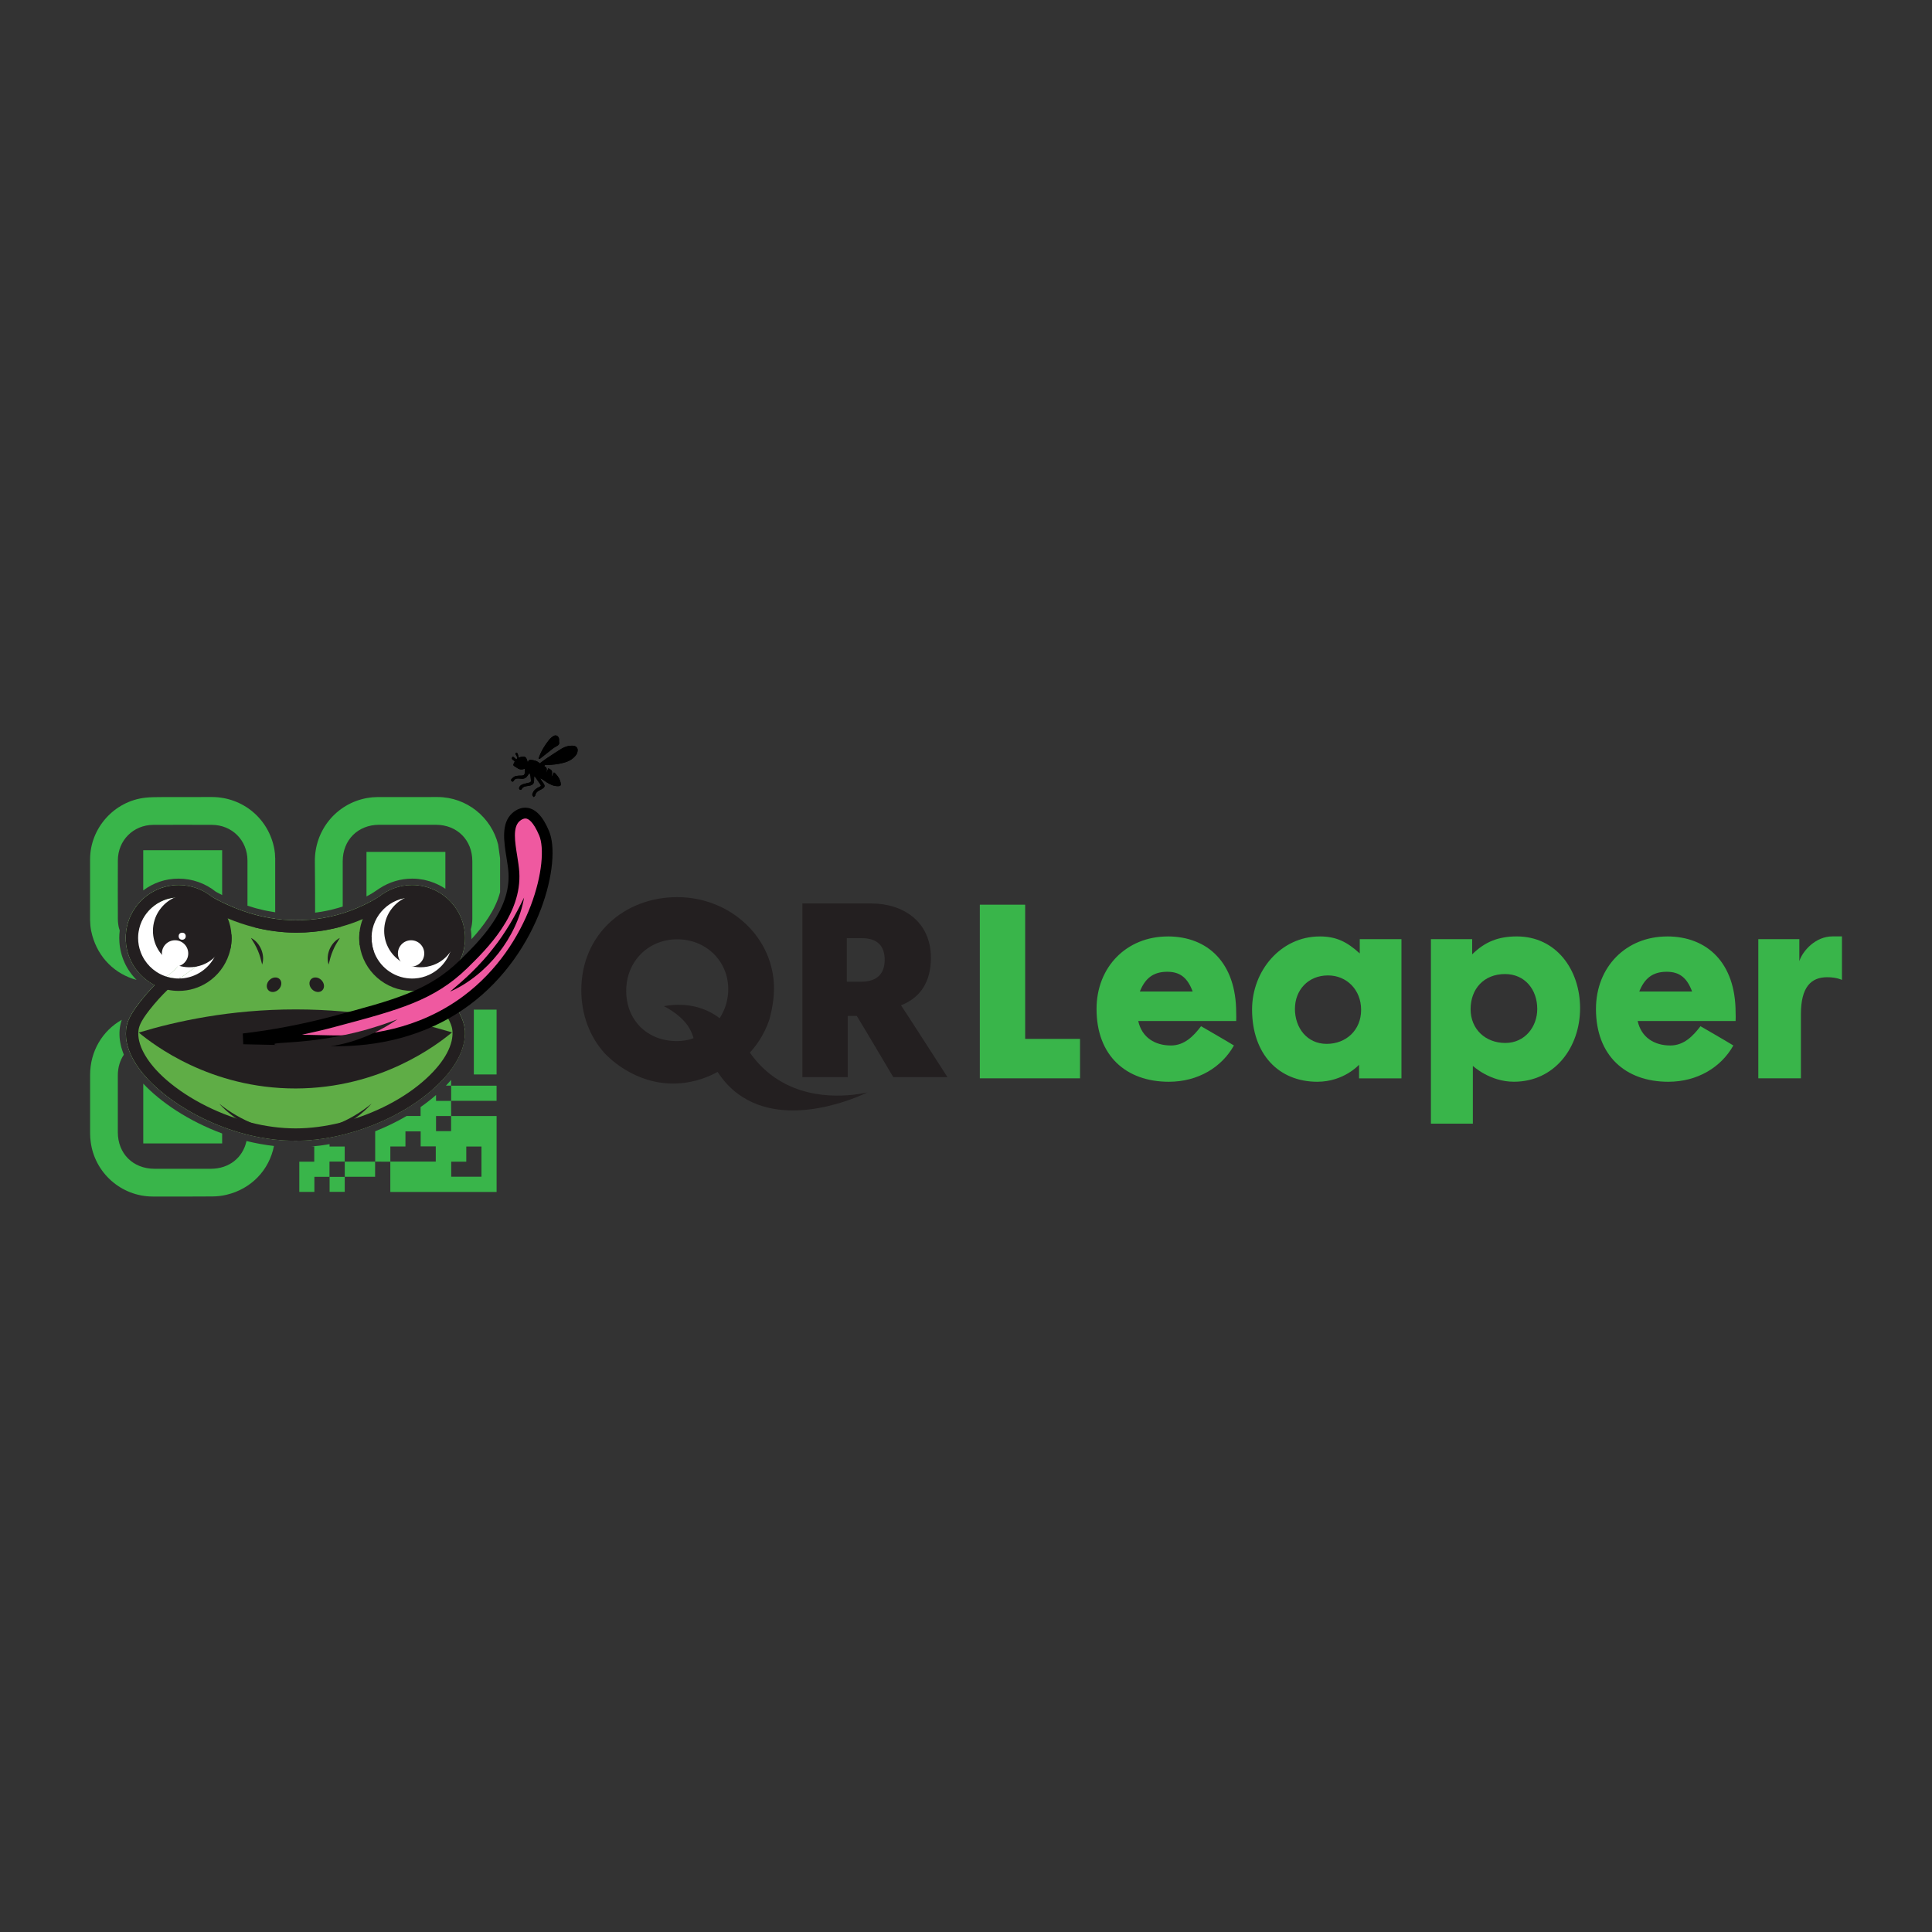 <?xml version="1.0" encoding="UTF-8"?>
<svg id="Layer_1" data-name="Layer 1" xmlns="http://www.w3.org/2000/svg" viewBox="0 0 720 720">
  <rect x="0" y="0" width="720" height="720" fill="#333333" stroke="none"/>
  <defs>
    <style>
      .cls-1 {
        fill: #5fad46;
      }

      .cls-2 {
        fill: #231f20;
      }

      .cls-3 {
        stroke: #000;
        stroke-miterlimit: 10;
        stroke-width: 3px;
      }

      .cls-3, .cls-4 {
        fill: #fff;
      }

      .cls-5 {
        fill: #ef59a0;
      }

      .cls-6 {
        fill: #39b54a;
      }
    </style>
  </defs>
  <g>
    <g>
      <path class="cls-6" d="M102.54,319.68c0-1.06-.1-2.13-.29-3.18-2.05-11.36-11.72-19.43-23.24-19.47-6.21,0-12.4,0-18.61.02-2.09.02-4.18,0-6.26.23-11.58,1.29-20.55,11.31-20.57,22.93-.02,7.54-.02,15.1,0,22.66.02,1.35.14,2.72.4,4.03,1.8,8.73,7.65,15.23,15.52,17.86.46.15.93.3,1.41.42-3.73-3.7-6.04-8.7-6.4-14.09-.04-.45-.06-.99-.06-1.51,0-.94.06-1.88.18-2.8-.12-.33-.22-.67-.31-1.02-.06-.23-.11-.45-.15-.69-.05-.21-.08-.45-.1-.66-.09-.64-.14-1.29-.14-1.92-.03-7.28-.03-14.54,0-21.81,0-7.47,5.73-13.24,13.23-13.28,7.28-.03,14.55-.03,21.81,0,7.53.03,13.24,5.78,13.26,13.27v16.85s0,0,.02,0c.68.22,1.36.44,2.05.64,0,0,.82.25,1.04.31.99.27,1.97.51,2.96.73.33.07.64.14.97.2l.25.05c.69.14,1.36.26,2.05.37l.43.07c.19.03.39.07.57.09,0-.24,0-.49,0-.73.02-6.53,0-13.05,0-19.57Z"/>
      <path class="cls-6" d="M186.35,319.82v.03c0,.24.02.49.02.73,0,3.96,0,7.93,0,11.9-1.75,6.7-6.24,12.69-10.67,17.52,0-.15,0-.29,0-.44,0-1.1-.08-2.18-.24-3.24.36-1.2.55-2.48.56-3.81.02-7.18,0-14.38,0-21.56,0-7.89-5.66-13.56-13.56-13.58-7.06,0-14.13,0-21.19,0-7.9.02-13.55,5.69-13.55,13.59v16.87c-2.61.85-5.28,1.51-7.99,1.96-.42.08-.86.13-1.29.19l-.29.04c-.24.03-.48.06-.72.09,0-6.33-.02-12.64-.09-18.96-.15-11.74,8.01-21.73,19.55-23.77,1.21-.21,2.45-.33,3.68-.33,7.51-.03,15.02-.03,22.54-.02,10.75.03,20.01,7.49,22.54,17.74l.7,5.03Z"/>
      <path class="cls-6" d="M91.86,425.23c-1.34,6.19-6.45,10.32-13.25,10.34-7.02,0-14.04,0-21.06,0-8-.02-13.64-5.66-13.64-13.63,0-7.06,0-14.13,0-21.19,0-2.91.81-5.54,2.24-7.69-.19-.46-.36-.93-.51-1.4-.15-.39-.29-.88-.43-1.36l-.04-.15c-.25-1.01-.39-1.77-.49-2.49-.17-1.34-.2-2.66-.09-3.93.12-1.31.38-2.49.8-3.68-7.18,4.05-11.8,11.67-11.81,20.54,0,7.27,0,14.54,0,21.8,0,1.03.08,2.06.21,3.07,1.45,11.61,11.38,20.41,23.08,20.45,7.47.02,14.94.03,22.42-.03,1.71-.02,3.45-.22,5.11-.62,9.26-2.18,15.94-9.25,17.7-18.19-3.48-.39-6.9-1.02-10.22-1.84Z"/>
      <path class="cls-6" d="M82.79,316.85v16.72c-.84-.43-1.6-.82-2.32-1.22-3.93-3.17-8.85-4.91-13.89-4.91s-9.43,1.59-13.2,4.39v-14.98h29.41Z"/>
      <path class="cls-6" d="M165.98,317.46v13.76c-1.71-1.15-3.58-2.06-5.61-2.7l-.22-.09c-.21-.07-.44-.12-.66-.17l-.55-.15c-.3-.09-.6-.16-.91-.23-.16-.03-.33-.05-.49-.08l-.27-.04c-.47-.08-.95-.16-1.43-.21-.75-.08-1.51-.11-2.26-.11-4.27,0-8.45,1.25-12.02,3.56-1,.66-2.01,1.33-3.01,1.99-.65.38-1.31.74-1.97,1.09v-16.61h29.4Z"/>
      <path class="cls-6" d="M82.79,422.43v3.69h-29.4v-22.28c6.41,6.86,16.9,13.96,29.4,18.58Z"/>
      <path class="cls-6" d="M128.46,393.26h.02v-.02l-.02.02ZM128.46,415.92h.02v-.02l-.02.02ZM139.8,432.89l.02.03v-.03h-.02ZM151.12,376.28h.02v-.02l-.02.02ZM156.79,376.26v.02h.02l-.02-.02ZM162.44,376.28h.03v-.02l-.03.02ZM167.3,403.38c-.21.24-.44.5-.68.75-.14.15-.28.3-.43.45h1.92v-2.12c-.26.3-.53.61-.81.92ZM168.11,398.91v.03h.02l-.02-.03ZM168.11,410.24v.03h.03l-.03-.03ZM168.11,404.58v.02l.03-.02h-.03ZM168.11,376.26v.02h.03l-.03-.02ZM168.14,415.9c0-1.88-.02-3.76-.03-5.64h-5.61v-2.19c-1.8,1.58-3.73,3.08-5.76,4.5v3.32h-5.19c-3.69,2.17-7.65,4.08-11.73,5.7v11.31c1.88,0,3.75.02,5.64.03v11.28h39.61v-28.3h-16.93ZM162.41,432.89h-16.94v-5.64h5.63v-5.62h5.67v5.59h5.63v5.67ZM168.11,421.53h-5.61v-5.61h5.61v5.61ZM179.42,438.53h-11.26v-5.6h5.61v-5.66h5.66v11.25Z"/>
      <path class="cls-6" d="M111.48,421.59l.02-.03v.03h-.02Z"/>
      <path class="cls-6" d="M122.8,438.58v-.02h.03l-.03.02Z"/>
      <path class="cls-6" d="M128.46,427.27v5.62h-5.67v5.67h-5.63v5.63h-5.62v-11.27h5.57v-5.65h-1.07c2.25-.19,4.52-.48,6.78-.88v.88h5.64Z"/>
      <path class="cls-6" d="M128.46,432.92v-.03h.02l-.02.03Z"/>
      <path class="cls-6" d="M168.11,404.6h16.95v5.64c-5.65,0-11.3,0-16.95,0,0,0,.02.02.02.02v-5.68l-.02.02Z"/>
      <path class="cls-6" d="M139.79,432.89v5.66h-11.33l.02.02v-5.68l-.02.02h11.35l-.02-.02Z"/>
      <path class="cls-6" d="M128.47,438.56v5.62h-5.64v-5.62s-.02.02-.02.02h5.68l-.02-.02Z"/>
      <rect class="cls-6" x="176.59" y="376.26" width="8.47" height="24.16"/>
    </g>
    <path class="cls-4" d="M67.09,358.79c1.49-1.11,2.99-2.14,4.48-3.1h1.65c-.42,1.45-1.09,2.8-1.93,4.01-.19.12,2.32.25,2.12.36h-.01c-.25.17-.5.34-.75.51-1.49,1.01-3,2.09-4.48,3.27-.23.17-.47.36-.7.55h-.01c-.29.11-.58.2-.87.28h-.03c-.28,0-.58,0-.86-.03-1.35-.07-2.65-.32-3.87-.75,2.18-1.19,4.02-2.96,5.27-5.11Z"/>
    <path class="cls-2" d="M67.15,364.66h-.01s-.08.07-.12.11c-.03.01-.04.04-.07.05h.03c.16-.05.34-.11.5-.17-.11.01-.21.01-.32.01Z"/>
    <path class="cls-2" d="M67.15,364.66h-.01s-.08.07-.12.11c-.03.01-.04.04-.07.05h.03c.16-.05.34-.11.5-.17-.11.01-.21.01-.32.01ZM66.58,364.68c.19,0,.38,0,.55-.01h.01c.11-.08.2-.16.31-.27-.29.11-.58.2-.87.28Z"/>
    <path class="cls-2" d="M154.61,364.68h0s-.02-.02-.03-.03h-.01s-.05,0-.08,0c-.29.02-.58.03-.87.03.44.13.89.24,1.35.31-.12-.11-.23-.2-.35-.31Z"/>
    <path class="cls-2" d="M154.96,364.99c-.46-.07-.91-.18-1.35-.31.3,0,.58,0,.87-.03.03,0,.05,0,.08,0h.01s.03.02.03.03h0c.12.11.23.2.35.31Z"/>
    <path class="cls-2" d="M154.61,364.68h-.02s-.08-.02-.11-.03c-.29.02-.58.03-.87.03.44.13.89.24,1.35.31-.12-.11-.23-.2-.35-.31Z"/>
    <path class="cls-2" d="M66.58,364.68c.19,0,.38,0,.55-.01h.01c.11-.08.2-.16.31-.27-.29.11-.58.2-.87.28Z"/>
    <path class="cls-2" d="M127.18,418.3c-.09.04-.16.07-.25.11.08-.03.15-.06.22-.1,0,0,.02,0,.03,0Z"/>
    <path class="cls-2" d="M93.5,349.53c1.65.95,2.92,2.53,3.68,4.3.75,1.78,1,3.79.51,5.63-.32-1.87-.72-3.6-1.43-5.25-.69-1.65-1.65-3.16-2.76-4.69Z"/>
    <path class="cls-2" d="M126.66,349.53c-1.11,1.53-2.07,3.04-2.76,4.69-.71,1.64-1.12,3.38-1.43,5.25-.48-1.84-.23-3.86.51-5.63.76-1.77,2.03-3.35,3.68-4.3Z"/>
    <path class="cls-4" d="M201.92,312.03c-1.31-4.72-4.03-9.09-5.91-9.01-2.05.08-3.55,1.33-3.55,1.33-.09.08-.16.13-.2.17-4.62,4.1-1.18,13.73-.75,20.64.91,14.93-11.61,27.17-18.77,34.17-3,2.92-6.13,5.4-9.34,7.53-.05-.04-.09-.08-.13-.13,2.99-1.69,5.5-4.16,7.25-7.09,1.77-2.95,2.77-6.39,2.77-10.07,0-10.87-8.85-19.72-19.7-19.72-4.79,0-9.19,1.72-12.6,4.56l-.03-.04c-6.49,3.95-13.48,6.58-20.83,7.81-3.27.55-6.94.83-10.33.79-2.41-.03-4.83-.2-7.24-.55-3.44-.47-6.9-1.26-10.35-2.36-4.4-1.41-8.75-3.31-13.1-5.71-3.42-2.81-7.77-4.5-12.53-4.5-7.25,0-13.61,3.94-17.02,9.78-1.72,2.92-2.69,6.31-2.69,9.93,0,.46.01.91.05,1.35.4,5.99,3.5,11.25,8.08,14.57.21.17.43.32.66.47.63.43,1.3.82,1.98,1.17h.01c-1.9,1.96-3.77,4.09-5.56,6.39-2.2,2.83-3.47,4.91-4.2,6.68-.56,1.37-.8,2.55-.91,3.73-.09,1.11-.07,2.25.08,3.42.11.71.24,1.42.43,2.14.12.47.27.95.43,1.42.46,1.34,1.06,2.68,1.81,4.05,1.26,2.27,2.94,4.54,5.03,6.84,10.24,11.22,31.93,23.3,55.33,23.32h.07c19.09,0,40.77-8.73,53.48-21.41.42-.4.83-.82,1.22-1.23.23-.24.44-.48.66-.72.44-.48.86-.97,1.25-1.45,2.59-3.14,4.42-6.3,5.46-9.4.16-.48.31-.97.43-1.43.48-1.88.67-3.7.55-5.5-.07-1.11-.29-2.51-1.1-4.45-.07-.16-.13-.31-.2-.47-.38-.86-.87-1.82-1.5-2.9-.15-.25-.31-.51-.47-.78.97-.58,2.35-1.42,3.93-2.55,2.43-1.7,12.91-9.4,21.31-27.02,3.67-7.72,10.2-21.42,6.76-33.79ZM154.47,364.65h.09s.03.01.03.03c.12.11.24.21.36.31-.46-.07-.91-.17-1.35-.31.29,0,.59,0,.87-.03ZM67.09,358.79c1.49-1.11,2.99-2.14,4.48-3.1h1.65c-.42,1.45-1.09,2.8-1.93,4.01-.19.12,2.32.25,2.12.36h-.01c-.25.17-.5.34-.75.51-1.49,1.01-3,2.09-4.48,3.27-.23.17-.47.36-.7.55h-.01c-.11.11-.2.19-.31.27.11,0,.21,0,.32-.01-.16.07-.34.12-.5.17h-.03s.04-.04.07-.05c.04-.04.08-.07.12-.11-.17.01-.36.01-.55.01h-.03c-.28,0-.58,0-.86-.03-1.35-.07-2.65-.32-3.87-.75,2.18-1.19,4.02-2.96,5.27-5.11Z"/>
    <path class="cls-2" d="M51.71,384.81c13.75-4.16,33.91-8.64,58.53-8.63,24.46,0,44.5,4.44,58.22,8.56-5.44,4.5-26.5,20.84-58.22,20.9-31.89.07-53.11-16.37-58.53-20.83Z"/>
    <path class="cls-4" d="M82.86,349.64c-.29-8.51-7.29-15.32-15.88-15.32-4.07,0-7.8,1.54-10.62,4.06-3.24,2.91-5.28,7.13-5.28,11.84,0,1.49.2,2.92.59,4.29,1.25,4.46,4.4,8.15,8.52,10.11.01,0,.03.01.04.01,1.55.74,3.24,1.22,5.03,1.41.08.01.16.01.24.03.48.04.98.07,1.47.07.58,0,1.15-.03,1.72-.09,6.1-.66,11.17-4.77,13.22-10.33.05-.17.12-.35.17-.52.51-1.55.79-3.23.79-4.96,0-.19,0-.39-.01-.58ZM61.83,363.9c2.18-1.19,4.02-2.96,5.27-5.11,1.49-1.11,2.99-2.14,4.48-3.1h1.65c-.42,1.45-1.09,2.8-1.93,4.01-.19.12,2.32.25,2.12.36h-.01c-.25.17-.5.34-.75.51-1.49,1.01-3,2.09-4.48,3.27-.23.17-.47.36-.7.55h-.01c-.29.11-.58.2-.87.28h-.03c-.28,0-.58,0-.86-.03-1.35-.07-2.65-.32-3.87-.75Z"/>
    <circle class="cls-4" cx="153.2" cy="350.35" r="15.9"/>
    <ellipse class="cls-2" cx="102.13" cy="366.98" rx="2.95" ry="2.45" transform="translate(-229.58 179.7) rotate(-45)"/>
    <ellipse class="cls-2" cx="118.03" cy="366.98" rx="2.45" ry="2.95" transform="translate(-224.92 190.94) rotate(-45)"/>
    <path class="cls-2" d="M86.25,348.26c-.13-2.1-.6-4.12-1.35-5.98-1.23-3.11-3.24-5.83-5.78-7.92-3.42-2.81-7.77-4.5-12.53-4.5-7.25,0-13.61,3.94-17.02,9.78-1.72,2.92-2.69,6.31-2.69,9.93,0,.46.01.91.05,1.35.4,5.99,3.5,11.25,8.08,14.57.21.17.43.32.66.47.63.43,1.3.82,1.98,1.17h.01c1.5.78,3.11,1.35,4.8,1.72h.01c1.33.28,2.69.43,4.12.43,3.99,0,7.71-1.19,10.82-3.24,3.69-2.43,6.51-6.06,7.91-10.33.25-.72.44-1.47.6-2.24.25-1.26.39-2.56.39-3.89,0-.44-.01-.88-.05-1.31ZM67.15,364.66h-.01c-.17.01-.36.01-.55.01h-.03c-.28,0-.58,0-.86-.03-1.35-.07-2.65-.32-3.87-.75-.21-.07-.43-.13-.63-.23h-.01c-4.06-1.55-7.28-4.8-8.77-8.87-.62-1.62-.95-3.39-.95-5.23,0-.31.01-.6.03-.9.01-.23.03-.46.05-.67.03-.27.05-.52.11-.76.54-3.49,2.28-6.58,4.79-8.86,2.68-2.44,6.25-3.93,10.15-3.93,8.34,0,15.12,6.78,15.12,15.12,0,.19-.01.39-.01.59-.08,1.97-.54,3.85-1.29,5.54-.05.13-.11.25-.17.39h-.01c-2.32,4.84-7.13,8.24-12.75,8.57-.11.01-.21.01-.32.01Z"/>
    <path class="cls-2" d="M153.58,329.85c-4.78,0-9.18,1.71-12.6,4.56-2.58,2.15-4.59,4.93-5.81,8.11-.58,1.5-.99,3.1-1.17,4.76-.09.76-.14,1.52-.14,2.29,0,.89.06,1.77.18,2.63,1.29,9.63,9.55,17.08,19.53,17.08,1.77,0,3.49-.24,5.13-.68,1.6-.43,3.13-1.06,4.55-1.87,5.98-3.38,10.04-9.81,10.04-17.17,0-10.87-8.85-19.71-19.71-19.71ZM139.3,354.5c-.55-1.54-.83-3.21-.83-4.93,0-.17,0-.34.01-.51.26-8.11,6.94-14.61,15.1-14.61,7.53,0,13.81,5.55,14.93,12.78.05.25.08.51.11.76h0c.02.22.04.45.05.67.02.3.03.6.03.9,0,6.08-3.61,11.34-8.81,13.73-1.64.76-3.44,1.24-5.33,1.35-.03,0-.05,0-.08,0-.29.02-.58.03-.87.03h-.02c-.3,0-.59,0-.88-.03-6.23-.36-11.45-4.5-13.4-10.16Z"/>
    <path class="cls-2" d="M143.36,338.29c-2.65,1.62-5.38,3.03-8.18,4.22-2.53,1.08-5.12,2-7.76,2.74-2.14.6-4.32,1.09-6.52,1.46-2.37.39-6.06.86-10.44.86-.24,0-.47,0-.72,0-5.05-.06-10.1-.74-15.12-2.03-3.25-.83-6.5-1.92-9.72-3.27-2.71-1.13-5.41-2.44-8.08-3.93l2.23-4.02s.05.03.07.04c10.08,5.6,20.4,8.5,30.67,8.62,3.4.04,7.08-.24,10.35-.79,7.34-1.24,14.34-3.86,20.82-7.82l.03.05,2.37,3.88Z"/>
    <path class="cls-2" d="M139.31,354.5c-.55-1.54-.83-3.2-.83-4.93,0-.17,0-.35.01-.51-1.46-.64-2.95-1.23-4.48-1.78-.09.75-.13,1.51-.13,2.29,0,.88.05,1.77.17,2.63,1.81.7,3.55,1.47,5.25,2.31Z"/>
    <path class="cls-2" d="M109.75,347.57c.25,0,.48.01.72.01,4.38,0,8.07-.47,10.44-.86,2.2-.38,4.38-.87,6.51-1.47-5.31-1.34-10.98-2.12-16.96-2.12-.13,0-.25,0-.39.01-.39,0-3.18.04-7.52.72-2.27.35-4.96.88-7.94,1.68,2.64.67,5.28,1.18,7.94,1.51,2.39.32,4.79.48,7.18.51Z"/>
    <path class="cls-2" d="M173.2,383.98c-.07-1.11-.29-2.51-1.1-4.45-.07-.16-.13-.31-.2-.47-.38-.86-.87-1.82-1.5-2.9-.51-.86-1.1-1.8-1.81-2.81-1.5-2.17-3.27-4.41-5.32-6.62-.59-.64-1.2-1.3-1.85-1.94-1.37.84-2.92,1.48-4.65,1.88.67.64,1.33,1.29,1.95,1.94,2.37,2.45,4.41,4.95,6.09,7.36,1.8,2.61,2.73,4.48,3.23,5.79.5,1.33.54,2.1.58,2.52.08,1.18-.04,2.4-.31,3.65-.19.78-.43,1.57-.75,2.37-1.14,2.91-3.18,5.96-6.06,9.03-7.14,7.63-17.79,13.83-29.22,17.52-1.69.54-3.39,1.03-5.09,1.46-5.7,1.42-11.47,2.21-17.02,2.21h-.07c-5.63-.01-11.25-.8-16.65-2.16-1.85-.46-3.66-.99-5.44-1.58-12.59-4.13-23.51-11.14-29.85-18.08-2.59-2.84-4.46-5.7-5.55-8.39-.32-.8-.56-1.6-.75-2.37-.29-1.26-.39-2.45-.28-3.59.13-1.53.56-3.4,4.14-7.98,2.17-2.77,4.44-5.27,6.76-7.52.33-.32.66-.63.99-.94-1.75-.41-3.32-1.06-4.7-1.91-.01.01-.02.02-.03.03-.36.36-.72.72-1.07,1.1-1.9,1.96-3.77,4.09-5.56,6.39-2.21,2.83-3.47,4.91-4.2,6.68-.56,1.37-.8,2.55-.91,3.73-.09,1.11-.07,2.25.08,3.42.09.71.24,1.42.42,2.14.13.47.27.95.44,1.42.44,1.34,1.05,2.68,1.81,4.05,1.26,2.27,2.94,4.54,5.03,6.84,10.24,11.22,31.93,23.3,55.33,23.32h.07c19.09,0,40.77-8.73,53.48-21.41.42-.4.82-.82,1.21-1.23.23-.24.44-.48.67-.72.43-.48.84-.97,1.25-1.45,2.59-3.14,4.42-6.3,5.46-9.4.16-.48.31-.97.43-1.43.48-1.88.67-3.7.55-5.5Z"/>
    <path class="cls-2" d="M84.01,354.28c.64-.29,1.27-.56,1.9-.82h.01c.25-1.26.39-2.56.39-3.89,0-.44-.01-.88-.05-1.31h-.01c-.7.27-1.42.57-2.13.87.19,1.71.15,3.45-.11,5.16Z"/>
    <path class="cls-2" d="M81.64,411.27c4.1,3.28,8.64,5.92,13.45,7.76,1.19.49,2.43.84,3.65,1.24l1.86.48c.31.08.62.16.93.23l.95.17c2.51.55,5.07.7,7.62.76,5.12.02,10.22-.95,15.03-2.78,4.81-1.85,9.32-4.53,13.38-7.87-3.49,3.94-7.91,7.1-12.79,9.29-2.43,1.11-5.01,1.91-7.62,2.49-2.62.61-5.32.75-8,.84-5.37-.09-10.75-1.19-15.6-3.44-4.87-2.18-9.31-5.29-12.86-9.18Z"/>
    <path class="cls-2" d="M93.5,349.53c1.65.95,2.92,2.53,3.68,4.3.75,1.78,1,3.79.51,5.63-.32-1.87-.72-3.6-1.43-5.25-.69-1.65-1.65-3.16-2.76-4.69Z"/>
    <path class="cls-2" d="M126.66,349.53c-1.11,1.53-2.07,3.04-2.76,4.69-.71,1.64-1.12,3.38-1.43,5.25-.48-1.84-.23-3.86.51-5.63.76-1.77,2.03-3.35,3.68-4.3Z"/>
    <path class="cls-3" d="M90.72,387.15c7.79-.92,19.58-2.7,33.6-6.43,23.32-6.2,36.41-9.66,48.42-21.4,7.16-7,19.69-19.24,18.77-34.16-.43-6.92-3.87-16.54.75-20.65.32-.29,1.83-1.63,3.75-1.5,3.65.24,5.95,5.62,6.76,7.51,4.27,9.99-2.79,42.88-28.9,62.31-18.83,14.01-39.84,15.27-50.49,15.02-10.89-.23-21.77-.47-32.66-.7Z"/>
    <path d="M195.31,334.5c-.77,3.74-2.08,7.38-3.75,10.84-1.67,3.46-3.74,6.74-6.13,9.77-1.19,1.51-2.48,2.95-3.81,4.34-1.36,1.36-2.76,2.68-4.26,3.89-2.96,2.44-6.2,4.56-9.64,6.21,3-2.36,5.9-4.77,8.6-7.38,2.7-2.61,5.24-5.36,7.54-8.31,2.34-2.91,4.41-6.03,6.32-9.26,1.89-3.24,3.56-6.62,5.12-10.11Z"/>
    <path class="cls-2" d="M102.26,389.12c0-.83,12.68-.06,29.94-4.27,6.82-1.66,12.3-3.6,15.95-5.02-5.14,3.55-14.11,8.67-26.18,10.28-10.38,1.39-19.71-.27-19.71-.99Z"/>
    <path d="M201.39,290.11c.18.07.38.11.55.22.65.42,1.27.88,1.92,1.29,1.34.84,2.75,1.47,4.4,1.34.55-.04.78-.24.73-.77-.15-1.7-1.09-3-2.25-4.17-.04-.04-.1-.04-.15-.07-.06-.03-.13-.06-.18-.08-.29.59-.58,1.17-.89,1.8.09-.75.28-1.41.21-2.04-.08-.73-.77-.99-1.4-1.32-.24.58-.47,1.12-.69,1.65.09-.95.44-1.95-.82-2.44.1-.48.49-.45.77-.45,2.16,0,4.3-.25,6.38-.79,1.88-.49,3.57-1.34,4.74-2.97.41-.57.58-1.19.56-1.91-.03-.89-.85-1.44-1.61-1.49-1.58-.11-3.05.3-4.37,1.09-1.93,1.17-3.8,2.44-5.68,3.69-.84.56-1.65,1.19-2.46,1.79-.96-.93-2.11-1.21-3.36-1.29-.56-.03-.89.15-1,.71-.02.08-.05.16-.09.3-.62-2.4-.98-2.59-3.42-1.88-.1-.45-.18-.91-.32-1.34-.06-.19-.23-.37-.39-.49-.07-.05-.31.04-.4.14-.08.09-.1.3-.04.41.16.36.38.68.56,1.03.2.39.07.68-.3.9-.29-.25-.59-.49-.86-.75-.22-.22-.47-.29-.63-.05-.12.18-.17.53-.07.7.14.25.41.44.67.59.33.19.38.39.17.69-.06.09-.12.18-.16.28-.34.67-.3.82.34,1.21.35.22.7.43,1.04.66.83.57,1.7.56,2.76.15-.05.72,0,1.34-.14,1.92-.11.45-.51.66-1.04.67-.82,0-1.67.02-2.44.24-.52.15-.99.61-1.39,1.02-.23.23-.28.64.1.89.39.26.6,0,.77-.3.48-.85,1.28-.8,2.08-.74.41.03.83.08,1.23.06.77-.05,1.35-.44,1.75-1.09.21-.33.44-.64.66-.96.05,0,.11,0,.16.01.11.38.26.75.32,1.14.08.51.09,1.04.15,1.55.05.42-.16.66-.52.76-.6.17-1.21.3-1.82.45-.82.2-1.59.46-1.99,1.3-.18.37-.12.67.21.9.33.22.57,0,.71-.26.47-.83,1.27-.97,2.1-1.08.35-.05.71-.11,1.05-.2,1.02-.27,1.41-.8,1.43-1.86,0-.47.02-.93.04-1.4,0-.03.05-.05.13-.14.1.1.22.19.3.31.61.86,1.21,1.73,1.82,2.6.37.54.34.69-.26.98-1.02.49-1.97,1.05-2.44,2.15-.13.29-.28.63-.24.92.04.26.33.49.51.74.2-.19.53-.37.57-.59.15-.91.69-1.46,1.47-1.86.45-.23.9-.45,1.32-.73.79-.53.89-1.02.37-1.81-.41-.63-.85-1.23-1.28-1.85.02-.03.03-.06.05-.09Z"/>
    <path d="M208.35,276.44c0-.4.02-.67,0-.94-.08-1.13-1.1-1.76-2-1.24-.61.35-1.19.82-1.63,1.36-1.66,2.02-3,4.24-3.9,6.72-.05.15-.03.33-.05.5.19-.05.42-.05.56-.16,1.47-1.15,2.92-2.33,4.4-3.48.49-.39,1.01-.77,1.57-1.04.8-.39,1.31-.88,1.05-1.71Z"/>
    <path class="cls-2" d="M84.19,346.88c0,1.31-.19,2.57-.54,3.77-.31,1.1-.76,2.14-1.34,3.1-1.25,2.14-3.08,3.91-5.27,5.11-.52.27-1.05.51-1.59.72-.03,0-.05.01-.08.03-1.49.55-3.1.86-4.77.86-.12,0-.25,0-.38-.01-2.32-.05-4.49-.7-6.38-1.78-4.09-2.33-6.84-6.73-6.84-11.78,0-2.79.84-5.38,2.28-7.53.12-.17.24-.35.38-.52h0c1.33-1.81,3.08-3.27,5.12-4.24,1.77-.83,3.74-1.3,5.82-1.3.34,0,.66.01.98.04h.08c7.01.54,12.53,6.41,12.53,13.55Z"/>
    <path class="cls-2" d="M170.36,346.88c0,1.31-.19,2.57-.54,3.77-.31,1.1-.76,2.14-1.34,3.1-1.25,2.14-3.08,3.91-5.27,5.11-.52.27-1.05.51-1.59.72-.03,0-.05.01-.08.03-1.49.55-3.1.86-4.77.86-.12,0-.25,0-.38-.01-2.32-.05-4.49-.7-6.38-1.78-4.09-2.33-6.84-6.73-6.84-11.78,0-2.79.84-5.38,2.28-7.53.12-.17.24-.35.38-.52h0c1.33-1.81,3.08-3.27,5.12-4.24,1.77-.83,3.74-1.3,5.82-1.3.34,0,.66.01.98.04h.08c7.01.54,12.53,6.41,12.53,13.55Z"/>
    <circle class="cls-4" cx="65.24" cy="355.32" r="4.91"/>
    <circle class="cls-4" cx="153.2" cy="355.32" r="4.91"/>
    <circle class="cls-4" cx="67.9" cy="348.9" r="1.32"/>
    <path class="cls-4" d="M111.48,421.59l.02-.03v.03h-.02Z"/>
    <path class="cls-4" d="M128.46,393.26l.02-.02v.02h-.02Z"/>
    <path class="cls-4" d="M128.46,415.92l.02-.02v.02h-.02Z"/>
    <path class="cls-4" d="M151.12,376.28l.02-.02v.02h-.02Z"/>
    <path class="cls-4" d="M156.79,376.26l.02.02h-.02v-.02Z"/>
    <path class="cls-4" d="M162.44,376.28l.03-.02v.02h-.03Z"/>
    <path class="cls-4" d="M168.11,398.91l.02.03h-.02v-.03Z"/>
    <path class="cls-4" d="M168.11,376.26l.03.02h-.03v-.02Z"/>
    <path class="cls-4" d="M176.59,376.26h.09s-.06.04-.09.06v-.06Z"/>
    <path class="cls-4" d="M67.09,358.79c1.49-1.11,2.99-2.14,4.48-3.1h1.65c-.42,1.45-1.09,2.8-1.93,4.01-.19.12,2.32.25,2.12.36h-.01c-.25.17-.5.34-.75.51-1.49,1.01-3,2.09-4.48,3.27-.23.17-.47.36-.7.55h-.01c-.29.11-.58.2-.87.28h-.03c-.28,0-.58,0-.86-.03-1.35-.07-2.65-.32-3.87-.75,2.18-1.19,4.02-2.96,5.27-5.11Z"/>
    <path class="cls-2" d="M67.15,364.66h-.01s-.08.07-.12.11c-.03.01-.04.04-.07.05h.03c.16-.05.34-.11.5-.17-.11.01-.21.01-.32.01Z"/>
    <path class="cls-2" d="M67.15,364.66h-.01s-.08.07-.12.11c-.03.01-.04.04-.07.05h.03c.16-.05.34-.11.5-.17-.11.01-.21.01-.32.01ZM66.58,364.68c.19,0,.38,0,.55-.01h.01c.11-.08.2-.16.31-.27-.29.11-.58.2-.87.28Z"/>
    <path class="cls-2" d="M154.61,364.68h0s-.02-.02-.03-.03h-.01s-.05,0-.08,0c-.29.02-.58.03-.87.03.44.13.89.24,1.35.31-.12-.11-.23-.2-.35-.31Z"/>
    <path class="cls-2" d="M154.96,364.99c-.46-.07-.91-.18-1.35-.31.3,0,.58,0,.87-.03.03,0,.05,0,.08,0h.01s.03.02.03.03h0c.12.11.23.2.35.31Z"/>
    <path class="cls-2" d="M154.61,364.68h-.02s-.08-.02-.11-.03c-.29.02-.58.03-.87.03.44.13.89.24,1.35.31-.12-.11-.23-.2-.35-.31Z"/>
    <path class="cls-2" d="M66.58,364.68c.19,0,.38,0,.55-.01h.01c.11-.08.2-.16.31-.27-.29.11-.58.2-.87.28Z"/>
    <path class="cls-2" d="M127.18,418.3c-.09.04-.16.07-.25.11.08-.03.15-.06.22-.1,0,0,.02,0,.03,0Z"/>
    <path class="cls-2" d="M93.5,349.53c1.75.85,3.06,2.44,3.84,4.23.75,1.8.98,3.86.36,5.7-.45-1.87-.89-3.56-1.59-5.18-.67-1.63-1.58-3.12-2.6-4.75Z"/>
    <path class="cls-2" d="M126.66,349.53c-1.02,1.63-1.93,3.12-2.6,4.75-.7,1.62-1.14,3.31-1.59,5.18-.62-1.84-.4-3.9.36-5.7.77-1.79,2.09-3.38,3.84-4.23Z"/>
    <path class="cls-1" d="M201.92,312.03c-1.31-4.72-4.03-9.09-5.91-9.01-2.05.08-3.55,1.33-3.55,1.33-.09.08-.16.13-.2.17-4.62,4.1-1.18,13.73-.75,20.64.91,14.93-11.61,27.17-18.77,34.17-3,2.92-6.13,5.4-9.34,7.53-.05-.04-.09-.08-.13-.13,2.99-1.69,5.5-4.16,7.25-7.09,1.77-2.95,2.77-6.39,2.77-10.07,0-10.87-8.85-19.72-19.7-19.72-4.79,0-9.19,1.72-12.6,4.56l-.03-.04c-6.49,3.95-13.48,6.58-20.83,7.81-3.27.55-6.94.83-10.33.79-2.41-.03-4.83-.2-7.24-.55-3.44-.47-6.9-1.26-10.35-2.36-4.4-1.41-8.75-3.31-13.1-5.71-3.42-2.81-7.77-4.5-12.53-4.5-7.25,0-13.61,3.94-17.02,9.78-1.72,2.92-2.69,6.31-2.69,9.93,0,.46.01.91.05,1.35.4,5.99,3.5,11.25,8.08,14.57.21.17.43.32.66.47.63.43,1.3.82,1.98,1.17h.01c-1.9,1.96-3.77,4.09-5.56,6.39-2.2,2.83-3.47,4.91-4.2,6.68-.56,1.37-.8,2.55-.91,3.73-.09,1.11-.07,2.25.08,3.42.11.71.24,1.42.43,2.14.12.47.27.95.43,1.42.46,1.34,1.06,2.68,1.81,4.05,1.26,2.27,2.94,4.54,5.03,6.84,10.24,11.22,31.93,23.3,55.33,23.32h.07c19.09,0,40.77-8.73,53.48-21.41.42-.4.83-.82,1.22-1.23.23-.24.44-.48.66-.72.44-.48.86-.97,1.25-1.45,2.59-3.14,4.42-6.3,5.46-9.4.16-.48.31-.97.43-1.43.48-1.88.67-3.7.55-5.5-.07-1.11-.29-2.51-1.1-4.45-.07-.16-.13-.31-.2-.47-.38-.86-.87-1.82-1.5-2.9-.15-.25-.31-.51-.47-.78.97-.58,2.35-1.42,3.93-2.55,2.43-1.7,12.91-9.4,21.31-27.02,3.67-7.72,10.2-21.42,6.76-33.79ZM154.47,364.65h.09s.03.01.03.03c.12.11.24.21.36.31-.46-.07-.91-.17-1.35-.31.29,0,.59,0,.87-.03ZM67.09,358.79c1.49-1.11,2.99-2.14,4.48-3.1h1.65c-.42,1.45-1.09,2.8-1.93,4.01-.19.12,2.32.25,2.12.36h-.01c-.25.17-.5.34-.75.51-1.49,1.01-3,2.09-4.48,3.27-.23.17-.47.36-.7.55h-.01c-.11.11-.2.19-.31.27.11,0,.21,0,.32-.01-.16.07-.34.12-.5.17h-.03s.04-.04.07-.05c.04-.04.08-.07.12-.11-.17.01-.36.01-.55.01h-.03c-.28,0-.58,0-.86-.03-1.35-.07-2.65-.32-3.87-.75,2.18-1.19,4.02-2.96,5.27-5.11Z"/>
    <path class="cls-2" d="M51.71,384.81c13.75-4.16,33.91-8.64,58.53-8.63,24.46,0,44.5,4.44,58.22,8.56-5.44,4.5-26.5,20.84-58.22,20.9-31.89.07-53.11-16.37-58.53-20.83Z"/>
    <path class="cls-4" d="M82.86,349.64c-.29-8.51-7.29-15.32-15.88-15.32-4.07,0-7.8,1.54-10.62,4.06-3.24,2.91-5.28,7.13-5.28,11.84,0,1.49.2,2.92.59,4.29,1.25,4.46,4.4,8.15,8.52,10.11.01,0,.03.01.04.01,1.55.74,3.24,1.22,5.03,1.41.08.01.16.01.24.03.48.04.98.07,1.47.07.58,0,1.15-.03,1.72-.09,6.1-.66,11.17-4.77,13.22-10.33.05-.17.12-.35.17-.52.51-1.55.79-3.23.79-4.96,0-.19,0-.39-.01-.58ZM61.83,363.9c2.18-1.19,4.02-2.96,5.27-5.11,1.49-1.11,2.99-2.14,4.48-3.1h1.65c-.42,1.45-1.09,2.8-1.93,4.01-.19.12,2.32.25,2.12.36h-.01c-.25.17-.5.34-.75.51-1.49,1.01-3,2.09-4.48,3.27-.23.17-.47.36-.7.55h-.01c-.29.11-.58.2-.87.28h-.03c-.28,0-.58,0-.86-.03-1.35-.07-2.65-.32-3.87-.75Z"/>
    <circle class="cls-4" cx="153.2" cy="350.35" r="15.9"/>
    <ellipse class="cls-2" cx="102.13" cy="366.98" rx="2.95" ry="2.45" transform="translate(-229.58 179.7) rotate(-45)"/>
    <ellipse class="cls-2" cx="118.03" cy="366.98" rx="2.45" ry="2.95" transform="translate(-224.92 190.94) rotate(-45)"/>
    <path class="cls-2" d="M86.25,348.26c-.13-2.1-.6-4.12-1.35-5.98-1.23-3.11-3.24-5.83-5.78-7.92-3.42-2.81-7.77-4.5-12.53-4.5-7.25,0-13.61,3.94-17.02,9.78-1.72,2.92-2.69,6.31-2.69,9.93,0,.46.01.91.05,1.35.4,5.99,3.5,11.25,8.08,14.57.21.17.43.32.66.47.63.43,1.3.82,1.98,1.17h.01c1.5.78,3.11,1.35,4.8,1.72h.01c1.33.28,2.69.43,4.12.43,3.99,0,7.71-1.19,10.82-3.24,3.69-2.43,6.51-6.06,7.91-10.33.25-.72.44-1.47.6-2.24.25-1.26.39-2.56.39-3.89,0-.44-.01-.88-.05-1.31ZM67.15,364.66h-.01c-.17.01-.36.01-.55.01h-.03c-.28,0-.58,0-.86-.03-1.35-.07-2.65-.32-3.87-.75-.21-.07-.43-.13-.63-.23h-.01c-4.06-1.55-7.28-4.8-8.77-8.87-.62-1.62-.95-3.39-.95-5.23,0-.31.01-.6.03-.9.01-.23.03-.46.05-.67.03-.27.05-.52.11-.76.54-3.49,2.28-6.58,4.79-8.86,2.68-2.44,6.25-3.93,10.15-3.93,8.34,0,15.12,6.78,15.12,15.12,0,.19-.01.39-.01.59-.08,1.97-.54,3.85-1.29,5.54-.05.13-.11.25-.17.39h-.01c-2.32,4.84-7.13,8.24-12.75,8.57-.11.01-.21.01-.32.01Z"/>
    <path class="cls-2" d="M153.58,329.85c-4.78,0-9.18,1.71-12.6,4.56-2.58,2.15-4.59,4.93-5.81,8.11-.58,1.5-.99,3.1-1.17,4.76-.09.76-.14,1.52-.14,2.29,0,.89.06,1.77.18,2.63,1.29,9.63,9.55,17.08,19.53,17.08,1.77,0,3.49-.24,5.13-.68,1.6-.43,3.13-1.06,4.55-1.87,5.98-3.38,10.04-9.81,10.04-17.17,0-10.87-8.85-19.71-19.71-19.71ZM139.3,354.5c-.55-1.54-.83-3.21-.83-4.93,0-.17,0-.34.01-.51.26-8.11,6.94-14.61,15.1-14.61,7.53,0,13.81,5.55,14.93,12.78.05.25.08.51.11.76h0c.02.22.04.45.05.67.02.3.03.6.03.9,0,6.08-3.61,11.34-8.81,13.73-1.64.76-3.44,1.24-5.33,1.35-.03,0-.05,0-.08,0-.29.02-.58.03-.87.03h-.02c-.3,0-.59,0-.88-.03-6.23-.36-11.45-4.5-13.4-10.16Z"/>
    <path class="cls-2" d="M143.36,338.29c-2.65,1.62-5.38,3.03-8.18,4.22-2.53,1.08-5.12,2-7.76,2.74-2.14.6-4.32,1.09-6.52,1.46-2.37.39-6.06.86-10.44.86-.24,0-.47,0-.72,0-5.05-.06-10.1-.74-15.12-2.03-3.25-.83-6.5-1.92-9.72-3.27-2.71-1.13-5.41-2.44-8.08-3.93l2.23-4.02s.05.03.07.04c10.08,5.6,20.4,8.5,30.67,8.62,3.4.04,7.08-.24,10.35-.79,7.34-1.24,14.34-3.86,20.82-7.82l.03.05,2.37,3.88Z"/>
    <path class="cls-2" d="M139.31,354.5c-.55-1.54-.83-3.2-.83-4.93,0-.17,0-.35.01-.51-1.46-.64-2.95-1.23-4.48-1.78-.09.75-.13,1.51-.13,2.29,0,.88.05,1.77.17,2.63,1.81.7,3.55,1.47,5.25,2.31Z"/>
    <path class="cls-2" d="M109.75,347.57c.25,0,.48.01.72.01,4.38,0,8.07-.47,10.44-.86,2.2-.38,4.38-.87,6.51-1.47-5.31-1.34-10.98-2.12-16.96-2.12-.13,0-.25,0-.39.01-.39,0-3.18.04-7.52.72-2.27.35-4.96.88-7.94,1.68,2.64.67,5.28,1.18,7.94,1.51,2.39.32,4.79.48,7.18.51Z"/>
    <path class="cls-2" d="M173.2,383.98c-.07-1.11-.29-2.51-1.1-4.45-.07-.16-.13-.31-.2-.47-.38-.86-.87-1.82-1.5-2.9-.51-.86-1.1-1.8-1.81-2.81-1.5-2.17-3.27-4.41-5.32-6.62-.59-.64-1.2-1.3-1.85-1.94-1.37.84-2.92,1.48-4.65,1.88.67.64,1.33,1.29,1.95,1.94,2.37,2.45,4.41,4.95,6.09,7.36,1.8,2.61,2.73,4.48,3.23,5.79.5,1.33.54,2.1.58,2.52.08,1.18-.04,2.4-.31,3.65-.19.78-.43,1.57-.75,2.37-1.14,2.91-3.18,5.96-6.06,9.03-7.14,7.63-17.79,13.83-29.22,17.52-1.69.54-3.39,1.03-5.09,1.46-5.7,1.42-11.47,2.21-17.02,2.21h-.07c-5.63-.01-11.25-.8-16.65-2.16-1.85-.46-3.66-.99-5.44-1.58-12.59-4.13-23.51-11.14-29.85-18.08-2.59-2.84-4.46-5.7-5.55-8.39-.32-.8-.56-1.6-.75-2.37-.29-1.26-.39-2.45-.28-3.59.13-1.53.56-3.4,4.14-7.98,2.17-2.77,4.44-5.27,6.76-7.52.33-.32.66-.63.99-.94-1.75-.41-3.32-1.06-4.7-1.91-.01.01-.02.02-.03.03-.36.36-.72.72-1.07,1.1-1.9,1.96-3.77,4.09-5.56,6.39-2.21,2.83-3.47,4.91-4.2,6.68-.56,1.37-.8,2.55-.91,3.73-.09,1.11-.07,2.25.08,3.42.09.71.24,1.42.42,2.14.13.47.27.95.44,1.42.44,1.34,1.05,2.68,1.81,4.05,1.26,2.27,2.94,4.54,5.03,6.84,10.24,11.22,31.93,23.3,55.33,23.32h.07c19.09,0,40.77-8.73,53.48-21.41.42-.4.82-.82,1.21-1.23.23-.24.44-.48.67-.72.43-.48.84-.97,1.25-1.45,2.59-3.14,4.42-6.3,5.46-9.4.16-.48.31-.97.43-1.43.48-1.88.67-3.7.55-5.5Z"/>
    <path class="cls-2" d="M84.01,354.28c.64-.29,1.27-.56,1.9-.82h.01c.25-1.26.39-2.56.39-3.89,0-.44-.01-.88-.05-1.31h-.01c-.7.27-1.42.57-2.13.87.19,1.71.15,3.45-.11,5.16Z"/>
    <path class="cls-2" d="M81.64,411.27c4.1,3.28,8.64,5.92,13.45,7.76,1.19.49,2.43.84,3.65,1.24l1.86.48c.31.08.62.16.93.23l.95.17c2.51.55,5.07.7,7.62.76,5.12.02,10.22-.95,15.03-2.78,4.81-1.85,9.32-4.53,13.38-7.87-3.49,3.94-7.91,7.1-12.79,9.29-2.43,1.11-5.01,1.91-7.62,2.49-2.62.61-5.32.75-8,.84-5.37-.09-10.75-1.19-15.6-3.44-4.87-2.18-9.31-5.29-12.86-9.18Z"/>
    <path class="cls-2" d="M93.5,349.53c1.75.85,3.06,2.44,3.84,4.23.75,1.8.98,3.86.36,5.7-.45-1.87-.89-3.56-1.59-5.18-.67-1.63-1.58-3.12-2.6-4.75Z"/>
    <path class="cls-2" d="M126.66,349.53c-1.02,1.63-1.93,3.12-2.6,4.75-.7,1.62-1.14,3.31-1.59,5.18-.62-1.84-.4-3.9.36-5.7.77-1.79,2.09-3.38,3.84-4.23Z"/>
    <path class="cls-5" d="M90.72,387.15c7.79-.92,19.58-2.7,33.6-6.43,23.32-6.2,36.41-9.66,48.42-21.4,7.16-7,19.69-19.24,18.77-34.16-.43-6.92-3.87-16.54.75-20.65.32-.29,1.83-1.63,3.75-1.5,3.65.24,5.95,5.62,6.76,7.51,4.27,9.99-2.79,42.88-28.9,62.31-18.83,14.01-39.84,15.27-50.49,15.02-10.89-.23-21.77-.47-32.66-.7Z"/>
    <path d="M125.62,389.89c-.78,0-1.55,0-2.3-.03l-32.66-.7-.19-4.01c11.15-1.32,22.36-3.46,33.32-6.37l.14-.04c23.08-6.13,35.79-9.51,47.4-20.85,7.12-6.96,19.03-18.6,18.17-32.6-.11-1.73-.42-3.67-.75-5.72-.96-6-2.06-12.8,2.17-16.56,1.59-1.41,3.43-2.12,5.22-2,4.88.32,7.49,6.43,8.47,8.72,4.76,11.13-3.05,44.99-29.55,64.72-16.93,12.6-35.83,15.44-49.44,15.44ZM112.47,385.61l10.95.24c13.11.3,32.26-1.98,49.25-14.62,25.43-18.92,32.11-50.9,28.26-59.91-2.17-5.07-3.94-6.22-5.04-6.29-.69-.04-1.51.31-2.28,1-2.58,2.29-1.71,7.69-.87,12.91.33,2.05.67,4.18.79,6.11.97,15.84-12.26,28.77-19.37,35.72-12.37,12.08-25.44,15.56-49.17,21.87l-.14.04c-4.09,1.09-8.22,2.07-12.36,2.94Z"/>
    <path d="M195.31,334.5c-.64,3.78-1.88,7.46-3.52,10.96-1.63,3.5-3.7,6.81-6.09,9.86-2.41,3.03-5.14,5.82-8.16,8.22-3.01,2.42-6.3,4.48-9.82,6.01,2.93-2.48,5.77-4.94,8.43-7.58,2.65-2.64,5.17-5.38,7.45-8.32,2.34-2.89,4.41-5.99,6.36-9.18,1.93-3.21,3.66-6.54,5.36-9.98Z"/>
    <path class="cls-2" d="M102.26,389.12c0-.83,12.68-.06,29.94-4.27,6.82-1.66,12.3-3.6,15.95-5.02-5.14,3.55-14.11,8.67-26.18,10.28-10.38,1.39-19.71-.27-19.71-.99Z"/>
    <path d="M201.39,290.11c.18.07.38.11.55.22.65.42,1.27.88,1.92,1.29,1.34.84,2.75,1.47,4.4,1.34.55-.04.78-.24.73-.77-.15-1.7-1.09-3-2.25-4.17-.04-.04-.1-.04-.15-.07-.06-.03-.13-.06-.18-.08-.29.59-.58,1.17-.89,1.8.09-.75.28-1.41.21-2.04-.08-.73-.77-.99-1.4-1.32-.24.58-.47,1.12-.69,1.65.09-.95.44-1.95-.82-2.44.1-.48.49-.45.77-.45,2.16,0,4.3-.25,6.38-.79,1.88-.49,3.57-1.34,4.74-2.97.41-.57.58-1.19.56-1.91-.03-.89-.85-1.44-1.61-1.49-1.58-.11-3.05.3-4.37,1.09-1.93,1.17-3.8,2.44-5.68,3.69-.84.56-1.65,1.19-2.46,1.79-.96-.93-2.11-1.21-3.36-1.29-.56-.03-.89.15-1,.71-.02.08-.05.16-.09.3-.62-2.4-.98-2.59-3.42-1.88-.1-.45-.18-.91-.32-1.34-.06-.19-.23-.37-.39-.49-.07-.05-.31.04-.4.14-.08.09-.1.3-.04.41.16.36.38.68.56,1.03.2.39.07.68-.3.9-.29-.25-.59-.49-.86-.75-.22-.22-.47-.29-.63-.05-.12.18-.17.53-.07.7.14.25.41.44.67.59.33.19.38.39.17.69-.06.09-.12.18-.16.28-.34.67-.3.82.34,1.21.35.22.7.43,1.04.66.83.57,1.7.56,2.76.15-.05.72,0,1.34-.14,1.92-.11.45-.51.66-1.04.67-.82,0-1.67.02-2.44.24-.52.15-.99.61-1.39,1.02-.23.23-.28.64.1.89.39.26.6,0,.77-.3.48-.85,1.28-.8,2.08-.74.41.03.83.08,1.23.06.77-.05,1.35-.44,1.75-1.09.21-.33.44-.64.66-.96.05,0,.11,0,.16.01.11.38.26.75.32,1.14.08.51.09,1.04.15,1.55.05.42-.16.66-.52.76-.6.17-1.21.3-1.82.45-.82.2-1.59.46-1.99,1.3-.18.37-.12.67.21.9.33.22.57,0,.71-.26.47-.83,1.27-.97,2.1-1.08.35-.05.71-.11,1.05-.2,1.02-.27,1.41-.8,1.43-1.86,0-.47.02-.93.04-1.4,0-.03.05-.05.13-.14.1.1.22.19.3.31.61.86,1.21,1.73,1.82,2.6.37.54.34.69-.26.98-1.02.49-1.97,1.05-2.44,2.15-.13.29-.28.63-.24.92.04.26.33.49.51.74.2-.19.53-.37.57-.59.15-.91.69-1.46,1.47-1.86.45-.23.9-.45,1.32-.73.79-.53.89-1.02.37-1.81-.41-.63-.85-1.23-1.28-1.85.02-.03.03-.06.05-.09Z"/>
    <path d="M208.35,276.44c0-.4.02-.67,0-.94-.08-1.13-1.1-1.76-2-1.24-.61.35-1.19.82-1.63,1.36-1.66,2.02-3,4.24-3.9,6.72-.05.15-.03.33-.05.5.19-.05.42-.05.56-.16,1.47-1.15,2.92-2.33,4.4-3.48.49-.39,1.01-.77,1.57-1.04.8-.39,1.31-.88,1.05-1.71Z"/>
    <path class="cls-2" d="M84.19,346.88c0,1.31-.19,2.57-.54,3.77-.31,1.1-.76,2.14-1.34,3.1-1.25,2.14-3.08,3.91-5.27,5.11-.52.27-1.05.51-1.59.72-.03,0-.05.01-.08.03-1.49.55-3.1.86-4.77.86-.12,0-.25,0-.38-.01-2.32-.05-4.49-.7-6.38-1.78-4.09-2.33-6.84-6.73-6.84-11.78,0-2.79.84-5.38,2.28-7.53.12-.17.24-.35.38-.52h0c1.33-1.81,3.08-3.27,5.12-4.24,1.77-.83,3.74-1.3,5.82-1.3.34,0,.66.01.98.04h.08c7.01.54,12.53,6.41,12.53,13.55Z"/>
    <path class="cls-2" d="M170.36,346.88c0,1.31-.19,2.57-.54,3.77-.31,1.1-.76,2.14-1.34,3.1-1.25,2.14-3.08,3.91-5.27,5.11-.52.27-1.05.51-1.59.72-.03,0-.05.01-.08.03-1.49.55-3.1.86-4.77.86-.12,0-.25,0-.38-.01-2.32-.05-4.49-.7-6.38-1.78-4.09-2.33-6.84-6.73-6.84-11.78,0-2.79.84-5.38,2.28-7.53.12-.17.24-.35.38-.52h0c1.33-1.81,3.08-3.27,5.12-4.24,1.77-.83,3.74-1.3,5.82-1.3.34,0,.66.01.98.04h.08c7.01.54,12.53,6.41,12.53,13.55Z"/>
    <circle class="cls-4" cx="65.24" cy="355.32" r="4.91"/>
    <circle class="cls-4" cx="153.2" cy="355.32" r="4.91"/>
    <circle class="cls-4" cx="67.9" cy="348.9" r="1.32"/>
  </g>
  <g>
    <path class="cls-6" d="M365.15,401.86v-64.71h16.9v50.01h20.44v14.7h-37.34Z"/>
    <path class="cls-6" d="M435.18,348.98c14.95,0,25.51,9.88,25.51,28.39,0,1.27.08,1.94,0,3.13h-36.5c1.35,6.17,6.25,9.12,12.17,9.12,5.15,0,8.53-3.63,11.24-7.18,0,0,9.38,5.41,12.25,7.18-4.56,8.11-13.35,13.52-24.25,13.52-15.97,0-26.95-9.72-26.95-27.12,0-15.71,11.24-27.03,26.53-27.03ZM424.79,369.5h19.68c-1.86-4.98-4.56-7.35-9.46-7.35-5.32,0-8.28,2.53-10.22,7.35Z"/>
    <path class="cls-6" d="M491.79,348.98c6.34,0,10.31,2.11,14.95,6.34v-5.32h15.54v51.87h-15.8v-5.07s-5.66,6.34-15.54,6.34c-14.45,0-24.33-10.31-24.33-26.95,0-14.45,10.73-27.2,25.18-27.2ZM482.58,375.93c0,7.18,4.56,13.09,11.83,13.09s12.84-5.15,12.84-12.67-5.41-12.84-12.33-12.84c-7.52,0-12.33,5.58-12.33,12.42Z"/>
    <path class="cls-6" d="M548.64,349.99v5.66c4.82-4.73,9.8-6.67,16.64-6.67,14.62,0,23.57,12.33,23.57,26.78s-9.38,27.37-24.67,27.37c-9.04,0-15.29-5.91-15.29-5.91v21.54h-15.63v-68.77h15.38ZM560.89,363c-7.94,0-12.84,5.58-12.84,13.09s5.58,12.59,12.93,12.59,11.91-6.08,11.91-12.67c0-7.27-4.65-13.01-12-13.01Z"/>
    <path class="cls-6" d="M621.3,348.98c14.95,0,25.51,9.88,25.51,28.39,0,1.27.08,1.94,0,3.13h-36.5c1.35,6.17,6.25,9.12,12.17,9.12,5.15,0,8.53-3.63,11.24-7.18,0,0,9.38,5.41,12.25,7.18-4.56,8.11-13.35,13.52-24.25,13.52-15.97,0-26.95-9.72-26.95-27.12,0-15.71,11.24-27.03,26.53-27.03ZM610.91,369.5h19.68c-1.86-4.98-4.56-7.35-9.46-7.35-5.32,0-8.28,2.53-10.22,7.35Z"/>
    <path class="cls-6" d="M671.15,377.95v23.91h-15.88v-51.87h15.29v8.19c1.27-3.89,6.08-9.21,12.33-9.21h3.55v16.22s-1.94-1.01-5.49-1.01c-6.08,0-9.8,3.72-9.8,13.77Z"/>
    <path class="cls-2" d="M252.3,403.78c-16,.69-26.25-10.47-27.08-11.39-5.44-6.08-8.58-14.21-8.58-23.42,0-20.7,16.05-34.64,35.74-34.64s36.07,14.95,36.07,34.05c0,5.93-1.78,11.72-1.78,11.72-2,5.93-5.2,9.98-7.21,12.17,1.92,2.76,4.51,5.73,7.99,8.37,14.12,10.69,31.67,7.37,35.78,6.48-2.25,1.1-29.81,14.18-48.22.53-2.42-1.8-5.14-4.39-7.58-8.19-2.87,1.59-8.17,4.01-15.13,4.31ZM271.39,368.55c0-10.39-8.28-18.5-19.01-18.5s-19.01,8.19-19.01,19.18,7.86,18.75,18.84,18.75c2.2,0,4.39-.34,6.25-1.1-.32-1.15-.92-2.85-2.13-4.61-3.16-4.58-8.91-7.29-8.93-7.3,3.38-.63,10.02-1.3,16.75,1.99,1.55.76,2.89,1.62,4.04,2.49,2.2-3.38,3.21-7.1,3.21-10.9Z"/>
    <path class="cls-2" d="M315.92,378.6v22.81h-16.9v-64.71h25.77c11.49,0,22.13,6.51,22.13,20.28,0,8.87-3.89,14.87-11.15,17.66,1.69,2.45,17.32,26.78,17.32,26.78h-20.19s-11.74-19.85-13.6-22.81h-3.38ZM315.58,365.85h5.41c4.65,0,8.7-1.94,8.7-8.11,0-5.49-2.96-8.11-8.53-8.11h-5.58v16.22Z"/>
  </g>
</svg>